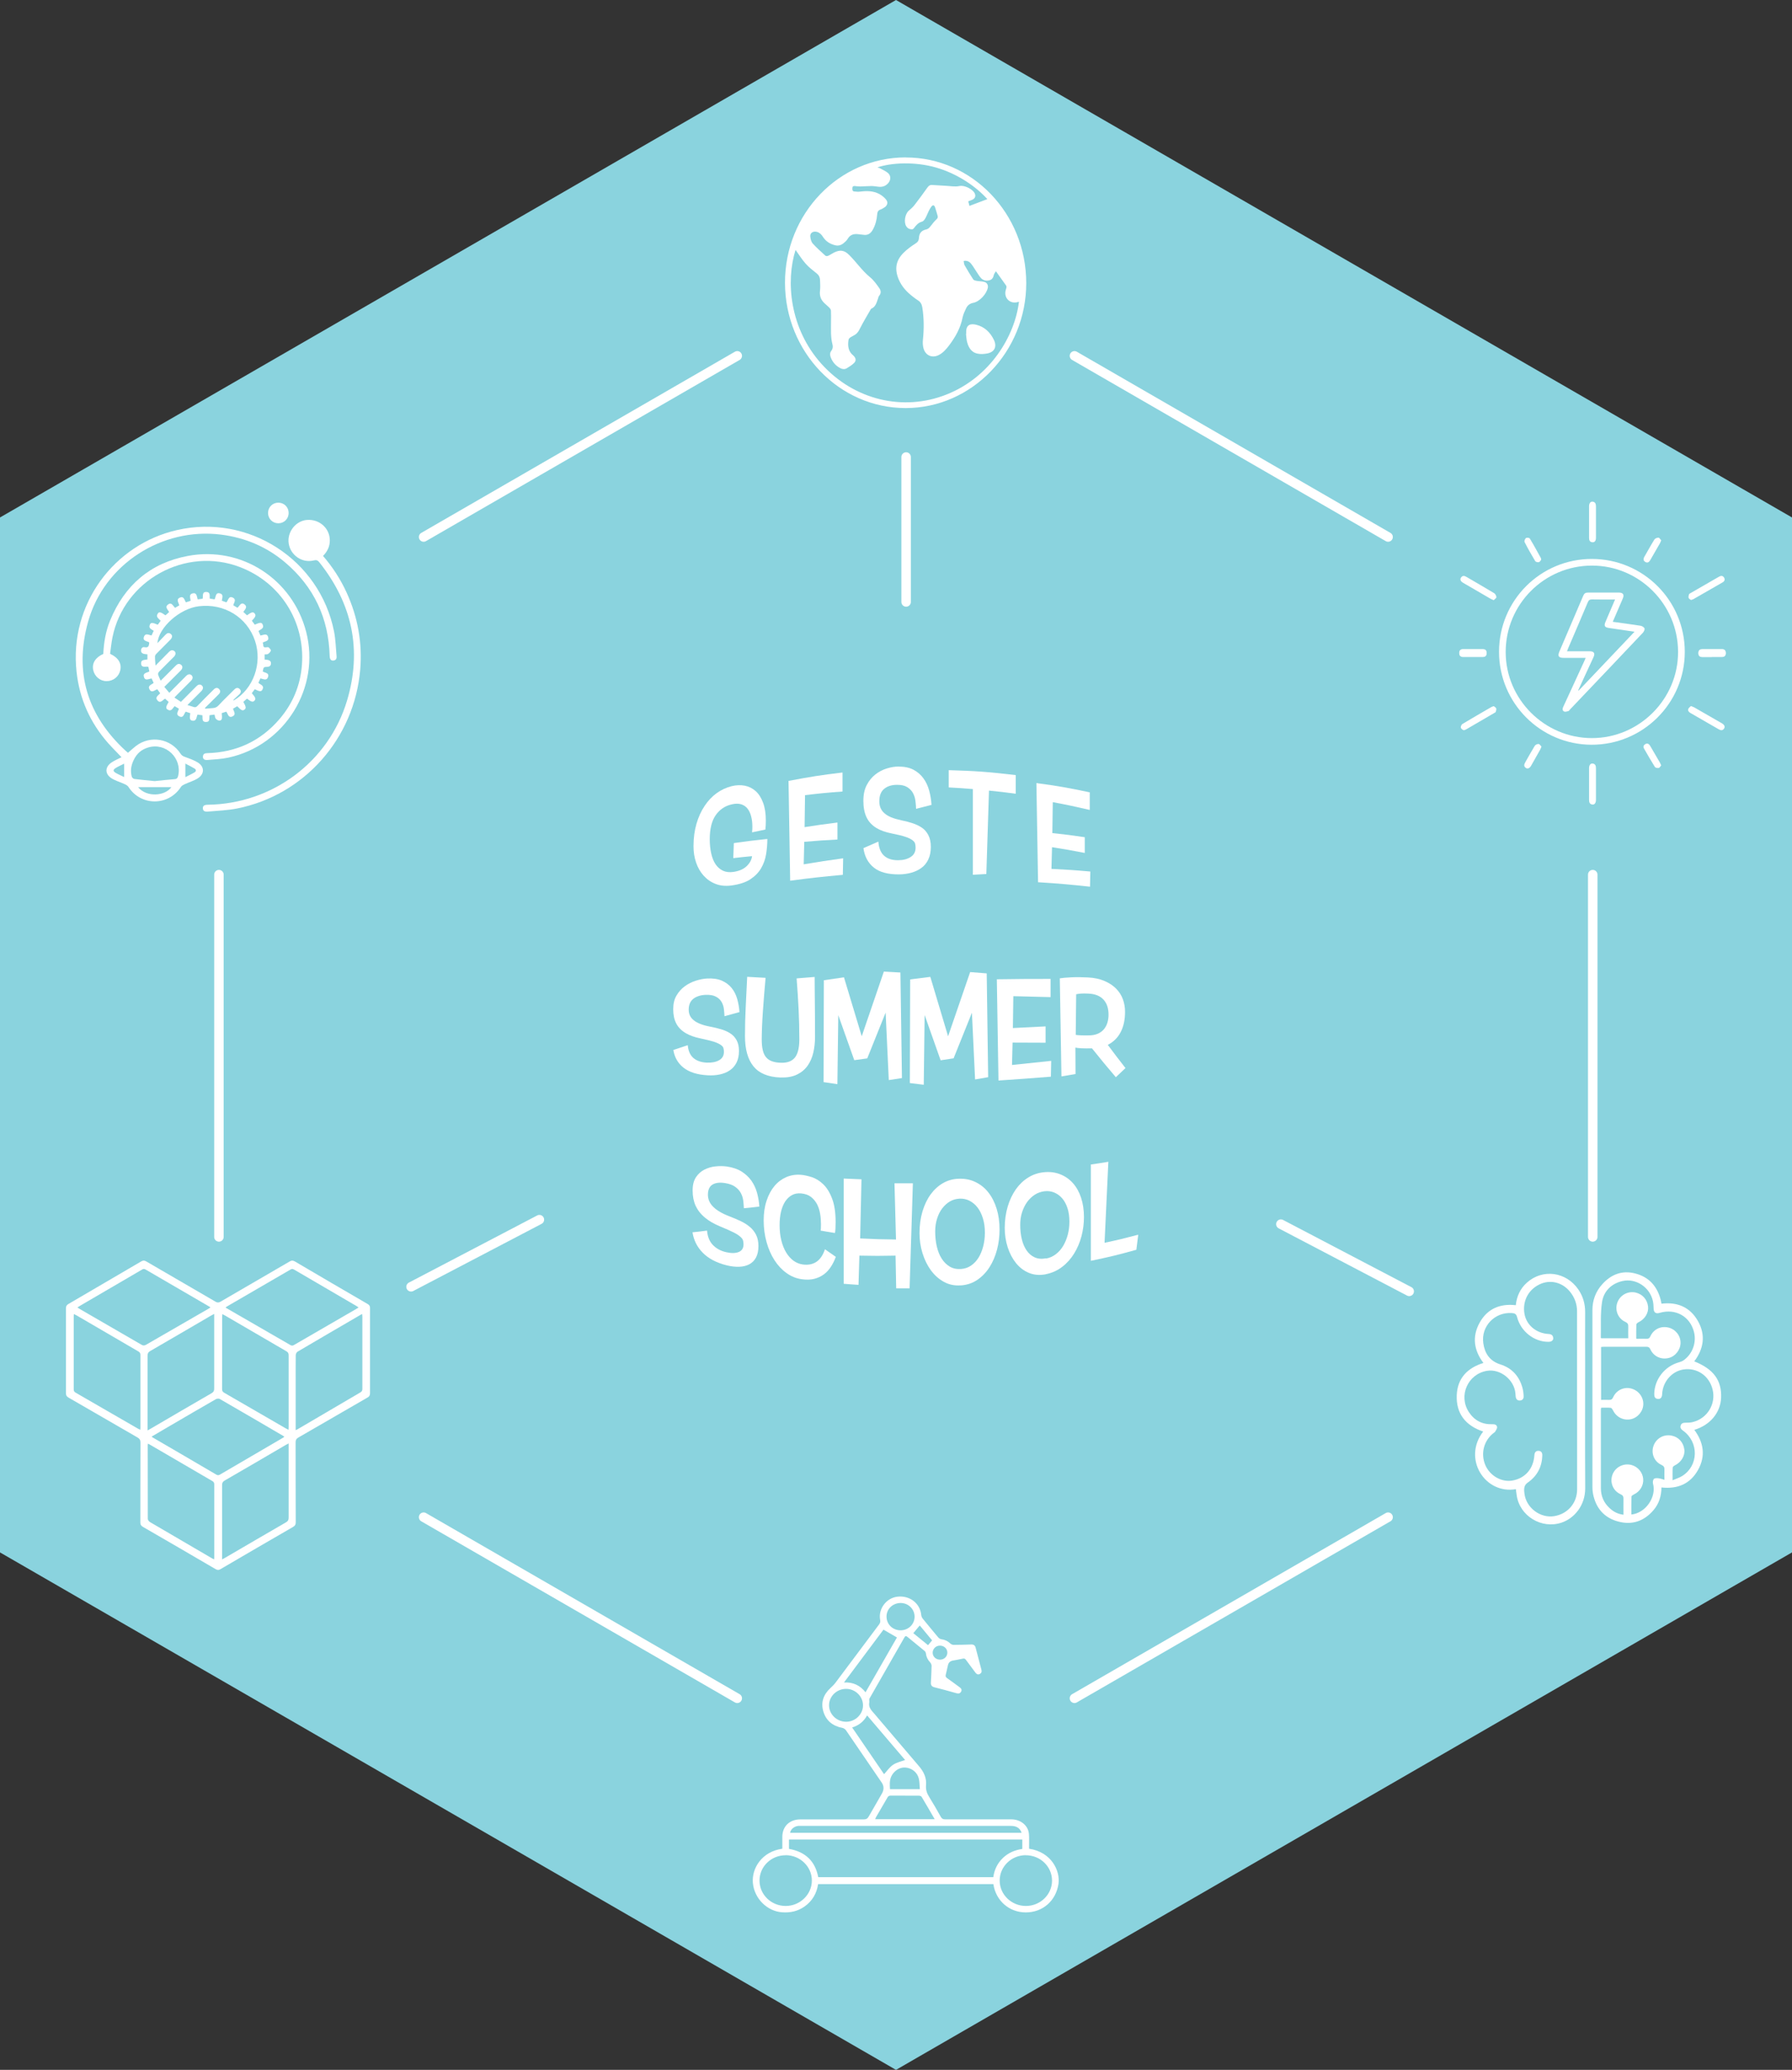 <?xml version="1.0" encoding="UTF-8"?><svg xmlns="http://www.w3.org/2000/svg" viewBox="0 0 283.46 327.32"><rect x="0" y="0" width="283.46" height="327.32" fill="#333333" stroke="none"/><defs><style>.c{stroke-miterlimit:10;}.c,.d{fill:none;stroke:#fff;stroke-width:1.5px;}.e{fill:#fff;}.f{fill:#8ad3de;}.d{stroke-linecap:round;stroke-linejoin:round;}</style></defs><g id="a"><polygon class="f" points="283.46 245.49 283.46 81.83 141.73 0 0 81.83 0 245.49 141.73 327.32 283.46 245.49"/></g><g id="b"><g><path class="e" d="M118.96,131.65c.02-.16,.03-.31,.04-.47,0-.15,.01-.3,.01-.44,0-.6-.06-1.14-.19-1.63-.12-.49-.31-.9-.57-1.23-.26-.33-.59-.56-1-.69-.41-.13-.9-.13-1.47,0-1.1,.24-1.95,.83-2.58,1.73-.62,.9-.93,2.16-.93,3.8,0,.82,.08,1.56,.23,2.24,.15,.68,.38,1.25,.69,1.71s.7,.8,1.17,1.02,1.02,.28,1.65,.19c.93-.14,1.63-.45,2.12-.93,.49-.48,.76-1,.83-1.56-1.19,.11-1.79,.17-2.97,.31,.04-.95,.06-1.43,.09-2.38,2.11-.3,3.17-.43,5.3-.65,0,.81-.07,1.62-.2,2.42-.13,.8-.4,1.55-.8,2.23-.4,.68-.98,1.26-1.71,1.74-.74,.48-1.72,.79-2.94,.96-.94,.13-1.79,.05-2.53-.24-.75-.29-1.38-.73-1.9-1.31-.52-.58-.92-1.27-1.19-2.07-.28-.8-.41-1.66-.41-2.59,0-1.3,.16-2.47,.47-3.54,.31-1.07,.74-2.01,1.29-2.83,.54-.82,1.18-1.49,1.91-2.02,.73-.52,1.52-.89,2.37-1.1,.74-.18,1.44-.2,2.09-.07,.65,.13,1.22,.42,1.71,.86,.49,.44,.88,1.06,1.17,1.84,.29,.78,.43,1.73,.43,2.83,0,.45-.02,.92-.07,1.4-.84,.17-1.26,.26-2.1,.44Z"/><path class="e" d="M124.99,139.26c-.1-6.31-.15-9.47-.26-15.77,3.4-.65,5.11-.92,8.54-1.33v3.01c-2.38,.17-3.56,.29-5.93,.57-.03,2.03-.04,3.04-.07,5.06,2.08-.33,3.12-.47,5.2-.73,0,1.07,0,1.61,0,2.69-2.1,.11-3.15,.18-5.25,.36-.04,1.42-.06,2.13-.09,3.56,2.49-.42,3.74-.61,6.24-.95-.02,1.05-.03,1.57-.05,2.61-3.34,.31-5.01,.49-8.33,.93Z"/><path class="e" d="M144.91,127.92c-.02-.42-.05-.85-.11-1.29-.05-.44-.19-.85-.39-1.23-.2-.37-.51-.68-.91-.93-.4-.25-.94-.37-1.62-.36-.87,0-1.55,.23-2.05,.66s-.74,1.08-.74,1.95c0,.81,.29,1.46,.87,1.93,.27,.23,.61,.43,1.04,.61,.42,.17,.94,.32,1.54,.45,.69,.14,1.31,.3,1.84,.48s1.01,.4,1.42,.68c.46,.31,.81,.72,1.06,1.22,.25,.49,.38,1.1,.38,1.83,0,.76-.13,1.42-.39,1.97-.26,.56-.62,1.01-1.09,1.35-.47,.35-1.01,.6-1.62,.77-.62,.17-1.28,.26-1.99,.26-1.7,0-3.01-.34-3.92-1.07-.91-.73-1.47-1.75-1.65-3.08,.94-.42,1.42-.62,2.36-1.03,.08,1.03,.39,1.78,.93,2.25,.54,.47,1.27,.7,2.19,.69,.8,0,1.47-.17,1.99-.51,.52-.33,.78-.82,.78-1.48,0-.25-.03-.47-.08-.65-.05-.18-.19-.34-.37-.49-.24-.19-.61-.39-1.12-.56-.51-.17-1.24-.35-2.19-.54-1.01-.2-1.82-.49-2.44-.87-.7-.43-1.23-.99-1.56-1.69-.33-.7-.5-1.56-.5-2.59s.18-1.83,.54-2.52c.36-.69,.82-1.24,1.37-1.67,.55-.43,1.15-.74,1.8-.94,.65-.2,1.25-.3,1.8-.3,.96,0,1.77,.16,2.41,.5,.65,.34,1.17,.8,1.58,1.36,.41,.56,.71,1.21,.91,1.94,.2,.73,.32,1.48,.37,2.26-.98,.24-1.48,.37-2.46,.63Z"/><path class="e" d="M153.89,138.33v-13.55c-1.53-.13-2.29-.18-3.82-.26v-2.73c4.25,.12,6.38,.28,10.6,.78v2.95c-1.69-.23-2.54-.33-4.23-.5-.17,5.27-.25,7.91-.42,13.19-.85,.04-1.27,.07-2.12,.12Z"/><path class="e" d="M164.2,139.51c-.1-6.26-.15-9.4-.26-15.68,3.39,.46,5.08,.75,8.44,1.47v2.78c-2.33-.54-3.5-.79-5.85-1.23-.03,1.96-.04,2.94-.07,4.89,2.06,.22,3.09,.35,5.13,.65v2.49c-2.06-.4-3.1-.58-5.18-.91-.04,1.37-.06,2.06-.09,3.43,2.47,.12,3.7,.2,6.15,.42-.02,.96-.03,1.44-.05,2.4-3.27-.36-4.92-.5-8.23-.71Z"/><path class="e" d="M114.6,160.7c-.02-.38-.05-.77-.1-1.18-.05-.4-.18-.77-.38-1.11s-.5-.61-.89-.81c-.39-.21-.92-.3-1.58-.28-.84,.03-1.5,.25-1.99,.63-.48,.39-.72,.96-.72,1.72,0,.72,.28,1.28,.85,1.71,.26,.21,.6,.39,1.01,.55,.41,.16,.91,.3,1.49,.41,.67,.13,1.28,.27,1.8,.43,.52,.16,.99,.36,1.39,.62,.45,.28,.8,.66,1.04,1.11,.25,.46,.37,1.02,.37,1.7,0,.71-.13,1.32-.38,1.83-.26,.51-.61,.92-1.07,1.23-.46,.31-.98,.52-1.58,.65-.6,.13-1.25,.17-1.94,.13-1.66-.09-2.92-.51-3.81-1.21-.88-.7-1.41-1.63-1.6-2.79,.91-.3,1.37-.45,2.28-.76,.08,.91,.38,1.58,.9,2.03,.53,.45,1.23,.69,2.12,.73,.78,.03,1.43-.09,1.94-.38,.51-.29,.76-.73,.76-1.33,0-.23-.03-.43-.08-.6-.05-.17-.18-.32-.36-.45-.23-.18-.6-.36-1.1-.53-.5-.16-1.21-.34-2.13-.53-.98-.2-1.77-.49-2.36-.84-.68-.4-1.19-.91-1.51-1.53-.32-.62-.48-1.36-.48-2.25s.17-1.58,.52-2.17c.35-.6,.79-1.09,1.32-1.47,.53-.39,1.11-.68,1.74-.88,.63-.2,1.21-.31,1.75-.34,.94-.05,1.72,.06,2.35,.33,.63,.28,1.15,.66,1.55,1.15,.4,.49,.7,1.08,.89,1.74,.19,.67,.31,1.36,.36,2.09-.97,.27-1.45,.4-2.41,.66Z"/><path class="e" d="M128.86,154.51c0,.59,0,1.18,.01,1.78,0,.6,.01,1.28,.02,2.02,0,.75,.02,1.58,.02,2.5s.01,1.99,.01,3.19c0,.85-.09,1.67-.27,2.45-.18,.78-.48,1.47-.9,2.07-.42,.6-.99,1.07-1.69,1.41-.7,.34-1.58,.49-2.62,.46-1.95-.07-3.37-.67-4.26-1.77-.89-1.1-1.34-2.69-1.34-4.79,0-1.54,.04-3.09,.12-4.65,.08-1.56,.15-3.13,.23-4.71,1.16,.06,1.74,.09,2.91,.16-.08,.81-.15,1.67-.22,2.57-.07,.9-.14,1.79-.2,2.65-.06,.86-.11,1.68-.14,2.46-.03,.78-.05,1.45-.05,2.02,0,.67,.05,1.24,.16,1.71,.11,.47,.28,.86,.53,1.15,.24,.29,.56,.5,.95,.64,.39,.14,.87,.22,1.45,.23,1,.02,1.72-.26,2.18-.85,.45-.59,.68-1.54,.68-2.84,0-1.64-.04-3.25-.12-4.84-.08-1.59-.18-3.19-.31-4.81,1.14-.1,1.7-.14,2.84-.23Z"/><path class="e" d="M140.59,170.81c-.2-4.27-.3-6.41-.5-10.68-1.16,2.9-1.74,4.35-2.91,7.24-.82,.11-1.23,.17-2.05,.28-1.01-2.86-1.52-4.29-2.53-7.12-.06,4.36-.08,6.55-.14,10.91-.88-.13-1.31-.19-2.19-.32,.02-6.44,.03-9.67,.05-16.11,1.27-.19,1.91-.28,3.18-.46,1.12,3.71,1.68,5.58,2.81,9.32,1.4-4.08,2.1-6.13,3.5-10.23,1.05,.06,1.57,.09,2.62,.15,.09,6.68,.14,10.02,.24,16.69-.83,.13-1.25,.19-2.08,.32Z"/><path class="e" d="M154.24,170.71c-.2-4.22-.3-6.33-.5-10.56-1.16,2.87-1.74,4.31-2.9,7.21-.82,.12-1.23,.19-2.05,.31-1.01-2.86-1.52-4.29-2.53-7.16-.06,4.41-.09,6.62-.14,11.03-.88-.1-1.32-.16-2.2-.27,.02-6.56,.03-9.84,.05-16.39,1.28-.16,1.92-.24,3.19-.4,1.13,3.76,1.69,5.65,2.81,9.39,1.4-4.08,2.1-6.12,3.49-10.15,1.05,.08,1.57,.13,2.62,.21,.09,6.57,.14,9.85,.23,16.41-.83,.15-1.24,.22-2.07,.36Z"/><path class="e" d="M157.94,170.87c-.1-6.4-.15-9.6-.26-16.01,3.41-.05,5.12-.06,8.5-.06v2.88c-2.35-.07-3.53-.1-5.89-.15-.03,2.02-.04,3.02-.07,5.04,2.07-.11,3.11-.16,5.17-.26v2.58c-2.08,0-3.13-.01-5.22-.02-.04,1.42-.06,2.12-.09,3.54,2.49-.25,3.73-.38,6.2-.65-.02,1-.03,1.5-.05,2.5-3.3,.26-4.96,.39-8.29,.61Z"/><path class="e" d="M176.5,170.34c-1.5-1.76-2.26-2.68-3.77-4.56-.69,.02-1.25,.01-1.68-.01-.42-.02-.74-.06-.94-.11,0,1.67,.01,2.51,.02,4.18-.89,.15-1.34,.23-2.23,.38-.1-6.2-.15-9.3-.26-15.51,.42-.07,1.03-.12,1.82-.16,.8-.04,1.67-.03,2.63,.02,1.02,.05,1.89,.24,2.63,.56,.74,.32,1.34,.72,1.83,1.21,.48,.49,.84,1.05,1.07,1.68,.23,.63,.34,1.29,.34,1.99,0,1.25-.23,2.32-.69,3.2-.46,.89-1.14,1.56-2.04,2.02,1.12,1.5,1.68,2.24,2.8,3.67-.61,.58-.92,.87-1.53,1.45Zm-6.34-6.69c.2,.03,.45,.06,.74,.07,.29,.01,.74,.02,1.34,.01,.57,0,1.06-.1,1.45-.28,.4-.18,.72-.43,.97-.74,.24-.31,.42-.66,.53-1.05,.11-.39,.16-.79,.16-1.21,0-1.02-.27-1.82-.82-2.4-.54-.58-1.35-.89-2.41-.93-.49-.02-.87-.02-1.13,0-.26,.02-.52,.05-.76,.11-.03,2.56-.04,3.85-.07,6.41Z"/><path class="e" d="M117.67,191.09c-.02-.39-.05-.8-.1-1.22-.05-.42-.18-.82-.38-1.2s-.5-.71-.89-.99c-.39-.29-.92-.48-1.59-.59-.85-.14-1.51-.06-2,.23-.48,.29-.73,.82-.73,1.6,0,.73,.28,1.38,.85,1.93,.26,.27,.6,.52,1.02,.77,.42,.25,.92,.49,1.5,.71,.68,.26,1.28,.52,1.81,.77,.53,.25,.99,.54,1.39,.87,.45,.36,.8,.8,1.05,1.3,.25,.5,.37,1.1,.37,1.78,0,.72-.13,1.32-.38,1.8-.26,.48-.61,.84-1.07,1.08-.46,.24-.99,.37-1.59,.39-.6,.02-1.25-.05-1.95-.22-1.67-.41-2.94-1.1-3.83-2.01-.89-.91-1.42-1.99-1.61-3.22,.92-.09,1.38-.15,2.3-.27,.08,.94,.38,1.7,.91,2.26,.53,.56,1.24,.96,2.14,1.16,.79,.18,1.44,.17,1.95-.03,.51-.2,.77-.61,.77-1.22,0-.24-.03-.45-.08-.62-.05-.18-.18-.35-.36-.52-.23-.22-.6-.48-1.1-.73-.5-.26-1.22-.57-2.14-.95-.98-.41-1.78-.87-2.37-1.36-.69-.56-1.19-1.2-1.52-1.9-.32-.71-.48-1.51-.48-2.42s.18-1.58,.53-2.11c.35-.53,.8-.93,1.33-1.2,.54-.27,1.12-.45,1.75-.51,.63-.07,1.22-.06,1.76,.01,.94,.13,1.73,.4,2.36,.79,.63,.4,1.15,.88,1.56,1.45,.4,.57,.7,1.21,.9,1.92,.19,.71,.32,1.44,.36,2.18-.97,.12-1.45,.17-2.42,.26Z"/><path class="e" d="M129.81,194.62c.02-.12,.03-.26,.04-.4,0-.14,.01-.36,.01-.67,0-.52-.04-1.05-.13-1.6-.09-.55-.25-1.05-.48-1.51-.24-.45-.56-.84-.96-1.16-.41-.32-.93-.5-1.57-.56-.55-.05-1.03,.04-1.45,.27-.42,.23-.78,.57-1.07,1.01-.29,.45-.51,.99-.66,1.62-.15,.63-.22,1.34-.22,2.12,0,.87,.09,1.67,.27,2.4,.18,.73,.43,1.37,.76,1.91,.33,.55,.72,.98,1.16,1.31,.45,.32,.95,.53,1.49,.6,1.73,.22,2.89-.59,3.49-2.41,.69,.48,1.03,.72,1.72,1.2-.2,.56-.46,1.08-.77,1.56-.31,.48-.68,.89-1.12,1.21-.44,.33-.95,.56-1.52,.71-.57,.14-1.23,.17-1.97,.06-.88-.12-1.69-.45-2.42-.98-.74-.53-1.37-1.2-1.9-2.03-.53-.82-.95-1.77-1.25-2.85-.3-1.07-.46-2.22-.46-3.44,0-1.15,.15-2.19,.46-3.11,.3-.92,.72-1.7,1.24-2.32,.52-.63,1.14-1.09,1.86-1.41,.72-.31,1.5-.44,2.35-.37,.5,.04,1.07,.17,1.71,.37,.64,.21,1.23,.58,1.79,1.11,.56,.54,1.03,1.28,1.4,2.25,.38,.96,.57,2.22,.57,3.78,0,.36-.01,.71-.03,1.05-.02,.34-.05,.55-.08,.64-.91-.14-1.36-.22-2.26-.38Z"/><path class="e" d="M141.76,203.73c-.04-2.07-.06-3.1-.1-5.17-2.29,.05-3.43,.05-5.72,0-.06,1.85-.09,2.77-.14,4.62-.93-.06-1.4-.09-2.34-.17,0-6.65,0-9.98,0-16.64,1.12,.05,1.68,.08,2.81,.12-.08,3.74-.13,5.61-.21,9.35,2.27,.11,3.4,.15,5.67,.17-.09-3.56-.14-5.33-.24-8.89,1.16,.01,1.75,.01,2.91,0-.21,6.64-.31,9.97-.52,16.61-.85,0-1.28,0-2.13,0Z"/><path class="e" d="M151.98,203.26c-.98,.07-1.87-.11-2.67-.55-.8-.44-1.49-1.05-2.06-1.83-.57-.78-1.01-1.68-1.33-2.71-.32-1.03-.47-2.08-.47-3.17,0-1.25,.16-2.4,.47-3.44,.32-1.05,.75-1.95,1.3-2.7,.55-.75,1.2-1.34,1.95-1.77,.75-.43,1.57-.66,2.45-.69,.98-.04,1.87,.13,2.67,.52,.8,.38,1.49,.93,2.05,1.65,.57,.72,1,1.58,1.31,2.58,.31,1,.46,2.1,.46,3.28,0,1.1-.13,2.16-.4,3.18-.27,1.02-.66,1.94-1.18,2.76s-1.16,1.49-1.92,2.01c-.76,.52-1.64,.82-2.63,.89Zm.06-2.59c.58-.04,1.11-.22,1.58-.55,.47-.32,.86-.75,1.18-1.26,.31-.52,.56-1.12,.73-1.79,.17-.67,.26-1.38,.26-2.13,0-.84-.1-1.59-.31-2.27-.21-.68-.49-1.25-.85-1.72-.36-.47-.79-.82-1.27-1.07-.49-.25-1.02-.36-1.58-.33-.55,.03-1.06,.17-1.52,.44-.46,.27-.87,.64-1.22,1.1-.35,.46-.62,1-.81,1.62-.2,.62-.3,1.29-.3,2.01,0,.85,.08,1.64,.25,2.37,.17,.73,.42,1.38,.77,1.93s.78,.98,1.29,1.28,1.11,.42,1.81,.37Z"/><path class="e" d="M165.41,201.51c-.97,.18-1.85,.11-2.65-.22-.8-.33-1.48-.85-2.04-1.54-.56-.69-1-1.53-1.32-2.5-.31-.97-.47-1.99-.47-3.05,0-1.22,.16-2.35,.47-3.4,.31-1.05,.75-1.95,1.29-2.73,.55-.77,1.19-1.39,1.94-1.85,.74-.47,1.55-.74,2.42-.84,.97-.11,1.85,0,2.64,.31,.79,.31,1.47,.78,2.03,1.41,.56,.63,.99,1.41,1.29,2.32,.3,.92,.45,1.93,.45,3.04,0,1.03-.13,2.04-.39,3.03-.26,.99-.65,1.9-1.16,2.73-.51,.83-1.14,1.54-1.9,2.12-.75,.58-1.62,.97-2.6,1.16Zm.06-2.49c.57-.1,1.1-.34,1.56-.7,.47-.36,.85-.8,1.16-1.33,.31-.53,.55-1.12,.72-1.77,.17-.66,.25-1.34,.25-2.04,0-.79-.1-1.5-.3-2.12-.2-.62-.48-1.14-.84-1.56-.36-.41-.78-.72-1.26-.92-.48-.2-1-.27-1.56-.2-.55,.07-1.05,.25-1.51,.54-.46,.3-.86,.68-1.21,1.15-.34,.47-.61,1.02-.81,1.64-.2,.62-.29,1.27-.29,1.97,0,.82,.08,1.58,.25,2.27,.16,.69,.42,1.29,.76,1.79,.34,.5,.77,.86,1.27,1.09,.51,.23,1.1,.29,1.79,.16Z"/><path class="e" d="M172.55,199.39c0-6.1,0-9.14,0-15.24,1.11-.16,1.66-.25,2.77-.43-.24,5.1-.36,7.66-.6,12.81,2.14-.46,3.21-.72,5.33-1.28-.12,.95-.18,1.43-.3,2.38-2.86,.8-4.3,1.15-7.21,1.75Z"/></g><path class="e" d="M125.85,39.49c-1.59,5.02-.93,12.45,4.07,18.03,5.13,5.72,12.92,7.61,19.82,4.86,6.95-2.76,10.79-9.28,11.44-14.66-.17,.04-.34,.09-.51,.11-1.12,.11-1.91-.88-1.57-2,.07-.25,.2-.48,.01-.73-.51-.7-1.01-1.41-1.58-2.21-.14,.25-.29,.41-.33,.6-.09,.46-.31,.75-.75,.85-.49,.11-.94,0-1.28-.37-.27-.29-.47-.66-.7-.99-.3-.44-.56-.92-.9-1.32-.26-.31-.63-.49-1.14-.39,.05,.24,.05,.49,.15,.67,.44,.77,.89,1.52,1.37,2.25,.09,.14,.36,.19,.55,.23,.41,.07,.85,.05,1.24,.17,.4,.12,.58,.51,.52,.88-.19,1.02-1.31,2.23-2.31,2.42-.51,.1-.89,.37-1.11,.82-.23,.48-.47,.98-.58,1.5-.33,1.69-1.14,3.1-2.14,4.42-.47,.62-.98,1.21-1.7,1.55-1,.47-2.01,.03-2.33-1.06-.13-.44-.15-.95-.1-1.41,.18-1.71,.17-3.41-.1-5.11-.08-.47-.27-.85-.68-1.1-.29-.18-.56-.39-.83-.6-.93-.72-1.73-1.56-2.21-2.69-.69-1.63-.49-2.98,.74-4.22,.56-.56,1.21-1.04,1.87-1.46,.37-.23,.55-.45,.58-.91,.04-.76,.42-1.18,1.13-1.33,.34-.07,.53-.29,.73-.55,.28-.36,.56-.73,.89-1.03,.19-.17,.27-.33,.21-.56-.13-.46-.26-.92-.41-1.36-.13-.38-.35-.42-.59-.11-.16,.21-.29,.45-.41,.69-.19,.38-.33,.78-.54,1.15-.12,.21-.31,.47-.52,.53-.6,.15-.95,.58-1.3,1.05-.06,.08-.17,.16-.26,.16-.4,.02-.73-.14-.95-.5-.4-.65-.17-1.94,.4-2.43,.34-.29,.69-.6,.96-.96,.7-.9,1.36-1.82,2.02-2.74,.18-.25,.38-.4,.69-.38,.72,.04,1.44,.09,2.16,.13,.73,.03,1.49,.19,2.19,.04,.84-.18,2.09,.52,2.4,1.11,.23,.44,.1,.85-.35,1.05-.21,.1-.44,.17-.65,.26,.06,.22,.11,.41,.19,.72,.95-.36,1.87-.71,2.83-1.07-1.77-1.97-4.68-4-8.09-4.99-3.35-.97-7.09-.78-9.3-.03,.17,.06,.32,.09,.44,.16,.41,.23,.86,.42,1.22,.72,.48,.41,.49,1.06,.09,1.56-.39,.48-.89,.68-1.5,.63-.4-.04-.79-.12-1.19-.12-.59,0-1.18,.06-1.76,.07-.3,0-.6-.04-.89-.07-.21-.01-.36,.04-.37,.31,0,.26-.03,.52,.31,.55,.31,.03,.62,.06,.93,.02,1.03-.13,2.05-.13,3,.37,.41,.22,.8,.53,1.09,.89,.36,.44,.21,.95-.27,1.25-.19,.12-.39,.25-.6,.32-.4,.13-.51,.4-.54,.8-.06,.84-.28,1.65-.69,2.4-.33,.59-.79,.91-1.48,.8-.26-.04-.52-.05-.78-.09-.7-.09-1.3,.03-1.71,.73-.15,.26-.39,.47-.62,.66-.37,.32-.82,.47-1.29,.37-.83-.18-1.53-.6-2.01-1.35-.23-.37-.52-.66-.94-.78-.61-.17-1.12,.17-1.06,.74,.04,.38,.15,.83,.39,1.1,.62,.69,1.32,1.3,2,1.92,.09,.08,.3,.08,.42,.03,.32-.14,.61-.35,.92-.51,.98-.49,1.65-.4,2.42,.37,.53,.53,1.02,1.1,1.5,1.67,.57,.67,1.15,1.31,1.83,1.87,.56,.46,1.01,1.1,1.44,1.71,.26,.37,.32,.81-.03,1.21-.09,.1-.12,.25-.16,.39-.23,.63-.36,1.34-1.07,1.64-.04,.02-.08,.07-.1,.11-.57,1-1.17,1.98-1.69,3.01-.2,.41-.41,.76-.78,1-.25,.16-.54,.28-.78,.45-.12,.08-.24,.23-.26,.36-.15,.95-.05,1.84,.76,2.48,.03,.02,.05,.05,.08,.08,.35,.38,.39,.76,.02,1.12-.34,.33-.75,.58-1.15,.82-.32,.19-.68,.15-1.01-.02-.71-.37-1.22-.94-1.51-1.7-.14-.35-.16-.73,.08-1.03,.23-.31,.29-.64,.2-.98-.33-1.22-.23-2.46-.24-3.7,0-.56,.02-1.11-.01-1.67,0-.16-.12-.34-.23-.46-.31-.32-.67-.58-.97-.91-.42-.47-.61-1.03-.54-1.71,.07-.6,.04-1.21,.01-1.82-.02-.39-.18-.73-.51-.99-.61-.49-1.24-.96-1.76-1.55-.6-.68-1.09-1.47-1.63-2.22m17.43-14.58c10.54-.02,19.08,8.87,19.09,19.86,.01,10.85-8.59,19.77-19.07,19.77-10.52,0-19.07-8.87-19.09-19.8-.02-10.94,8.52-19.82,19.07-19.84m9.59,27.9c0-.05,0-.1,0-.16-.06-1.38,.78-1.48,1.61-1.27,1.28,.32,2.18,1.17,2.76,2.36,.53,1.07,.14,1.94-1.01,2.17-.51,.1-1.08,.14-1.58,.03-1.06-.23-1.5-1.11-1.7-2.13-.06-.33-.07-.67-.11-1h.02"/><path class="e" d="M45.67,228.25c-.2,.11-.32,.17-.44,.23-3.23,1.89-6.46,3.78-9.7,5.65-.3,.18-.4,.36-.4,.71,.01,3.75,0,7.5,0,11.25v.51c.2-.11,.35-.18,.48-.26,3.21-1.87,6.41-3.75,9.62-5.6,.31-.18,.43-.37,.43-.74-.01-3.73,0-7.47,0-11.21v-.54Zm-10.5-20.46c-.01,.18-.03,.31-.03,.44,0,3.81,0,7.62-.01,11.44,0,.31,.12,.45,.36,.59,3.24,1.87,6.48,3.74,9.72,5.62,.12,.07,.26,.13,.43,.22,0-.19,.02-.32,.02-.45,0-3.78,0-7.56,0-11.35,0-.32-.12-.48-.38-.63-3.24-1.88-6.47-3.77-9.7-5.65-.12-.07-.26-.13-.43-.22m-11.74,20.48c-.02,.11-.04,.15-.04,.2,0,3.9,0,7.81,.01,11.71,0,.17,.18,.4,.34,.5,3.25,1.91,6.51,3.81,9.77,5.71,.11,.07,.23,.12,.38,.19,.01-.13,.02-.22,.02-.31,0-3.86,0-7.72,0-11.57,0-.28-.12-.4-.33-.52-3.26-1.9-6.52-3.8-9.78-5.7-.11-.07-.23-.12-.39-.21m12.29-21.52c.08,.06,.1,.08,.12,.09,3.39,1.95,6.77,3.9,10.15,5.86,.25,.14,.41,.07,.61-.05,3.25-1.88,6.51-3.76,9.76-5.65,.13-.07,.25-.15,.4-.25-.12-.08-.19-.15-.28-.2-3.31-1.93-6.62-3.86-9.93-5.8-.24-.14-.4-.1-.61,.03-3.3,1.92-6.6,3.84-9.9,5.75-.1,.06-.19,.13-.32,.21m-23.45,0c.17,.1,.28,.18,.39,.25,3.25,1.88,6.51,3.76,9.76,5.65,.27,.16,.46,.15,.73,0,3.29-1.91,6.59-3.8,9.88-5.7,.1-.05,.18-.12,.3-.2-.09-.06-.14-.1-.18-.13-3.37-1.96-6.73-3.91-10.09-5.87-.24-.14-.41-.08-.61,.05-3.28,1.92-6.57,3.83-9.85,5.75-.09,.05-.17,.11-.32,.21m-.55,1.03c-.01,.15-.03,.25-.03,.35,0,3.86,0,7.72,0,11.58,0,.27,.11,.4,.32,.52,3.28,1.89,6.56,3.79,9.84,5.68,.11,.06,.23,.11,.37,.18,.01-.13,.02-.21,.02-.28,0-3.86,0-7.72,0-11.58,0-.3-.14-.42-.36-.55-3.25-1.89-6.5-3.79-9.74-5.68-.12-.07-.26-.13-.43-.22m35.08,18.38c.16-.08,.25-.12,.34-.17,3.31-1.94,6.61-3.89,9.92-5.82,.25-.15,.3-.32,.3-.58,0-3.8,0-7.59,0-11.39,0-.13-.02-.25-.03-.41-.1,.04-.15,.06-.2,.09-3.35,1.95-6.7,3.9-10.04,5.87-.15,.09-.26,.36-.27,.54-.02,1.73-.01,3.45-.01,5.18v6.7m-22.8,1c.11,.08,.15,.12,.21,.15,3.35,1.95,6.7,3.9,10.05,5.87,.25,.15,.41,.07,.61-.04,3.27-1.91,6.54-3.82,9.81-5.73,.11-.06,.21-.14,.34-.23-.1-.07-.16-.12-.22-.15-3.34-1.95-6.67-3.9-10.02-5.83-.15-.08-.44-.05-.6,.04-2.42,1.39-4.84,2.8-7.25,4.21-.96,.56-1.92,1.12-2.93,1.72m-.62-.99c.2-.11,.32-.17,.43-.24,3.23-1.89,6.46-3.78,9.7-5.65,.3-.18,.4-.36,.4-.71-.01-3.75,0-7.51,0-11.26v-.56c-.21,.11-.36,.18-.49,.26-3.21,1.87-6.41,3.75-9.63,5.61-.32,.18-.42,.39-.42,.75,.01,3.75,0,7.51,0,11.26v.54Zm35.18-12.57c0,2.22,0,4.45,0,6.67,0,.35-.1,.54-.41,.71-3.65,2.1-7.29,4.22-10.93,6.32-.31,.18-.43,.37-.43,.74,.01,4.22,0,8.44,.02,12.67,0,.34-.1,.53-.4,.71-3.84,2.22-7.68,4.45-11.5,6.69-.28,.17-.49,.16-.77,0-3.83-2.24-7.66-4.47-11.51-6.69-.31-.18-.4-.37-.4-.71,.01-4.21,0-8.42,.02-12.62,0-.41-.14-.61-.48-.81-3.64-2.09-7.26-4.21-10.9-6.3-.3-.17-.41-.36-.41-.71,.01-4.46,.01-8.93,0-13.39,0-.35,.11-.54,.41-.71,3.83-2.23,7.66-4.47,11.49-6.72,.3-.18,.51-.18,.81,0,3.65,2.13,7.31,4.24,10.96,6.37,.28,.16,.49,.16,.77,0,3.65-2.13,7.31-4.24,10.96-6.37,.3-.18,.51-.17,.81,0,3.84,2.26,7.68,4.51,11.53,6.74,.27,.16,.37,.33,.36,.65-.01,2.25,0,4.51,0,6.77"/><g><path class="e" d="M29.33,122.89c.5-.26,.99-.48,1.44-.75,.28-.17,.29-.44,0-.61-.46-.28-.94-.51-1.45-.78v2.14Zm-9.69-.01v-2.12c-.48,.25-.95,.44-1.37,.71-.41,.26-.4,.49,.02,.74,.42,.25,.88,.44,1.35,.67m2.2,1.59c1.36,1.68,4.29,1.41,5.27,0h-5.27Zm2.65-.95c1.05-.11,2.1-.23,3.14-.31,.37-.03,.48-.22,.55-.52,.66-2.79-1.95-5.3-4.7-4.5-1.06,.31-1.82,.92-2.33,1.99-.43,.9-.55,1.72-.31,2.63,.04,.15,.25,.35,.4,.37,1.07,.14,2.15,.23,3.23,.34m-5.25-3.78c-.68-.72-1.42-1.45-2.11-2.22-2.85-3.24-4.54-7.01-5-11.29-1.17-10.74,5.96-20.13,15.86-22.4,11.33-2.61,22.61,4.65,24.87,16.03,.25,1.28,.28,2.6,.4,3.9,.04,.38-.09,.66-.52,.7-.36,.03-.55-.21-.57-.69-.16-6-2.49-10.98-7.07-14.85-2.92-2.47-6.32-3.9-10.13-4.38-9.34-1.16-18.45,4.67-21,13.73-2.25,7.98-.18,14.85,5.95,20.48,.14,.13,.3,.25,.35,.29,.43-.37,.82-.74,1.25-1.07,2.28-1.75,5.52-1.19,7.07,1.23,.17,.26,.37,.38,.65,.48,.71,.27,1.46,.51,2.09,.91,1.05,.67,1.05,1.78,.01,2.47-.64,.42-1.42,.63-2.12,.96-.21,.1-.46,.23-.58,.42-1.96,3.05-6.34,3.06-8.3,0-.12-.19-.36-.33-.58-.43-.7-.33-1.48-.54-2.12-.95-1.05-.69-1.03-1.75,0-2.47,.51-.35,1.1-.59,1.59-.84"/><path class="e" d="M36.89,110.68s.06,.05,.09,.08c3.1-1.81,4.55-5.86,3.36-9.42-1.25-3.73-4.87-5.96-8.89-5.47-2.99,.36-6.34,3.3-6.55,5.84,.46-.48,.87-.9,1.27-1.33,.26-.28,.55-.38,.87-.11,.27,.23,.22,.57-.1,.9-.72,.73-1.45,1.45-2.17,2.18-.12,.12-.25,.29-.25,.44-.01,.44,.04,.88,.08,1.46,.78-.79,1.46-1.47,2.13-2.16,.21-.21,.43-.34,.72-.21,.39,.17,.42,.61,.07,.97-.77,.78-1.56,1.55-2.33,2.34-.11,.11-.22,.32-.19,.44,.09,.34,.26,.65,.41,1.01,.13-.13,.21-.2,.28-.27,.71-.71,1.43-1.43,2.14-2.14,.26-.26,.54-.34,.84-.08,.26,.22,.23,.56-.07,.87-.1,.11-.21,.21-.32,.32-.76,.75-1.51,1.51-2.29,2.28,.28,.33,.52,.62,.79,.94,.91-.92,1.78-1.8,2.66-2.67,.31-.31,.63-.33,.87-.1,.24,.24,.21,.56-.1,.87-.76,.77-1.53,1.54-2.3,2.31-.1,.1-.19,.21-.32,.34,.37,.25,.69,.46,1.03,.68,.84-.85,1.65-1.67,2.46-2.48,.31-.31,.63-.33,.87-.09,.24,.24,.2,.55-.1,.87-.42,.43-.85,.85-1.28,1.28-.29,.29-.58,.58-.92,.92,.37,.12,.66,.2,.95,.3,.27,.1,.44,.05,.65-.18,.84-.89,1.72-1.74,2.58-2.6,.26-.26,.56-.32,.83-.04,.25,.26,.2,.55-.04,.8-.18,.18-.36,.36-.54,.54-.55,.55-1.11,1.09-1.66,1.64,.02,.04,.04,.08,.06,.12,.38-.03,.76-.07,1.14-.09,.37-.02,.67-.13,.94-.42,.81-.87,1.67-1.69,2.52-2.54,.26-.26,.56-.33,.83-.06,.28,.27,.21,.58-.05,.83-.31,.3-.63,.59-.95,.89m-12.53-10.87c-.36-.3-.95-.41-.67-1.04,.16-.35,.4-.34,1.25,.02,.14-.2,.29-.4,.45-.62-.27-.34-.84-.59-.44-1.16,.21-.3,.48-.22,1.2,.29,.05-.05,.11-.09,.17-.14,.13-.12,.27-.24,.41-.37-.18-.39-.74-.78-.17-1.2,.57-.42,.78,.22,1.11,.53,.22-.13,.44-.26,.67-.39-.1-.44-.57-.95,.12-1.24,.63-.25,.68,.4,.93,.76,.25-.08,.49-.16,.74-.24-.02-.44-.34-1.03,.33-1.18,.68-.15,.64,.51,.79,.95,.27-.03,.52-.07,.78-.1,.11-.42-.15-1.11,.62-1.07,.65,.03,.46,.62,.51,1.05,.25,.04,.49,.08,.76,.12,.23-.39,.12-1.15,.87-.94,.61,.18,.32,.71,.28,1.16,.23,.08,.46,.16,.72,.25,.31-.31,.34-1.1,1.05-.73,.56,.3,.16,.76,.03,1.19,.21,.12,.42,.25,.67,.4,.34-.28,.56-1,1.15-.51,.49,.4,.03,.78-.22,1.17,.2,.18,.39,.36,.58,.53,.72-.52,.97-.58,1.21-.29,.24,.29,.15,.55-.44,1.15,.15,.21,.31,.42,.46,.62,.83-.37,1.09-.38,1.25-.02,.28,.63-.32,.73-.66,1.03,.1,.23,.2,.45,.3,.7,.45-.04,1.04-.44,1.23,.27,.17,.63-.48,.64-.86,.84,.03,.14,.08,.27,.08,.4,0,.33,.17,.41,.47,.36,.13-.02,.32-.05,.39,.02,.15,.13,.37,.36,.34,.5-.04,.2-.25,.4-.44,.53-.13,.09-.34,.05-.54,.07v.82c.19,.02,.38,.02,.56,.07,.3,.07,.47,.28,.44,.59-.03,.32-.23,.47-.55,.49-.62,.02-.62,.03-.75,.73,.34,.24,1.08,.19,.83,.9-.22,.63-.75,.27-1.2,.2-.11,.24-.21,.47-.32,.7,.33,.31,1,.42,.63,1.09-.18,.33-.45,.3-1.2-.08-.15,.2-.31,.42-.47,.63,.59,.66,.67,.9,.43,1.17-.25,.28-.53,.21-1.19-.31-.19,.17-.39,.34-.58,.51,.44,.78,.47,1.03,.16,1.24-.29,.2-.47,.12-1.13-.55-.21,.13-.43,.25-.66,.39,.1,.43,.56,.92-.09,1.22-.66,.3-.7-.41-.98-.75-.25,.08-.48,.16-.72,.23,.1,.87,.04,1.16-.35,1.18-.19,.01-.45-.14-.58-.29-.13-.16-.14-.41-.21-.66-.27,.03-.52,.07-.78,.1-.1,.43,.15,1.08-.59,1.07-.69-.01-.48-.62-.54-1.06-.26-.04-.51-.07-.77-.11-.21,.39-.11,1.08-.84,.96-.39-.07-.45-.34-.31-1.18-.23-.08-.47-.16-.72-.24-.3,.32-.33,1.08-1.02,.74-.61-.3-.18-.77-.06-1.21-.21-.13-.43-.26-.67-.4-.32,.29-.51,.93-1.13,.53-.31-.2-.26-.47,.18-1.2-.18-.17-.36-.34-.57-.52-.38,.21-.74,.83-1.21,.27-.43-.51,.15-.78,.44-1.12-.15-.21-.3-.41-.46-.64-.42,.14-.89,.67-1.24,.01-.32-.6,.33-.72,.66-1.01-.1-.23-.2-.46-.31-.7-.45,.04-1.01,.44-1.22-.23-.21-.67,.47-.66,.85-.88-.05-.25-.1-.48-.15-.73-.42-.12-1.1,.23-1.15-.52-.04-.66,.58-.55,1-.65v-.81c-.19-.02-.38-.03-.57-.07-.3-.08-.47-.28-.44-.59,.03-.31,.24-.54,.55-.47,.66,.14,.71-.26,.75-.75-.34-.24-1.08-.19-.84-.9,.22-.63,.74-.29,1.2-.2,.11-.23,.21-.46,.33-.71"/><path class="e" d="M17.4,103.39c1.3,.58,1.86,1.51,1.63,2.58-.22,1.03-1.12,1.75-2.18,1.74-1.01,0-1.88-.73-2.1-1.73-.24-1.09,.34-2.02,1.59-2.57,.08-1.81,.38-3.58,1.07-5.27,2.29-5.59,6.37-9.12,12.32-10.23,8.45-1.58,16.52,3.65,18.69,11.97,2.31,8.85-3.34,18.01-12.31,19.93-1.08,.23-2.21,.28-3.31,.37-.48,.04-.73-.18-.7-.55,.03-.43,.31-.52,.69-.53,4.57-.13,8.39-1.88,11.38-5.34,2.14-2.48,3.35-5.37,3.59-8.64,.5-6.84-3.39-12.97-9.77-15.43-8.62-3.32-18.38,2.04-20.2,11.1-.17,.85-.26,1.72-.38,2.6"/><path class="e" d="M51.09,87.9c1.53,1.78,2.77,3.69,3.73,5.79,1.77,3.87,2.51,7.93,2.16,12.18-.91,10.88-8.84,19.86-19.47,21.98-1.51,.3-3.08,.35-4.62,.49-.57,.05-.81-.15-.8-.55,0-.37,.23-.52,.78-.53,10.17-.14,19.13-6.76,22.03-16.49,2.39-8.01,.81-15.32-4.39-21.85-.24-.31-.46-.4-.87-.3-1.83,.46-3.67-.79-3.97-2.66-.29-1.81,1.1-3.61,2.9-3.74,1.96-.14,3.58,1.3,3.6,3.21,.01,.98-.38,1.78-1.08,2.49"/><path class="e" d="M44.02,79.49c.92,0,1.63,.7,1.64,1.62,0,.92-.71,1.63-1.62,1.64-.92,0-1.63-.71-1.64-1.62,0-.92,.7-1.63,1.62-1.64"/></g><path class="e" d="M145.48,257.05c-.33,.4-.66,.78-1.01,1.21,.76,.62,1.55,1.26,2.33,1.9,.22-.26,.42-.5,.64-.76-.58-.7-1.22-1.47-1.86-2.25-.03-.04-.08-.07-.11-.1m3.21,3.18c-.64,0-1.15,.5-1.15,1.12,0,.62,.51,1.1,1.17,1.1,.65,0,1.16-.5,1.15-1.12,0-.62-.52-1.1-1.17-1.1m-3.18,22.69c-.05-.57-.03-1.11-.15-1.62-.22-1.01-1.11-1.72-2.14-1.79-.93-.07-1.86,.55-2.26,1.48-.26,.63-.21,1.28-.17,1.94h4.71Zm-3.06-25.11c1.25,0,2.23-.95,2.23-2.16,0-1.19-.98-2.15-2.19-2.16-1.25,0-2.25,.93-2.25,2.14,0,1.22,.96,2.17,2.21,2.18m-8.61,9.26c-1.47,0-2.69,1.17-2.69,2.59,0,1.42,1.19,2.59,2.68,2.61,1.45,.02,2.69-1.17,2.69-2.59,0-1.42-1.21-2.61-2.67-2.61m14.01,20.61c-.71-1.23-1.38-2.39-2.07-3.54-.06-.11-.28-.18-.42-.18-1.49-.01-2.97,0-4.46-.01-.24,0-.39,.07-.51,.28-.61,1.07-1.23,2.12-1.85,3.18-.04,.08-.06,.17-.1,.27h9.41Zm-8.1-29.98c-2.02,2.71-4.11,5.5-6.25,8.36,1.48-.08,2.56,.48,3.41,1.55,1.69-2.94,3.35-5.85,4.97-8.67-.73-.42-1.4-.81-2.14-1.24m-4.95,15.47c1.72,2.52,3.42,5.01,5.05,7.39,.48-.52,.88-1.12,1.43-1.49,.55-.37,1.26-.51,1.9-.75-1.96-2.3-3.97-4.66-6.01-7.05-.53,.96-1.3,1.57-2.37,1.91m-10.52,20.2c-2.29,0-4.14,1.8-4.13,4.01,0,2.22,1.86,4.01,4.14,4.01,2.27,0,4.14-1.82,4.14-4.02,0-2.21-1.86-4.01-4.15-4.01m37.99,0c-2.28,0-4.14,1.81-4.13,4.02,0,2.21,1.87,4.01,4.15,4.01,2.28,0,4.14-1.81,4.13-4.02-.01-2.22-1.85-4-4.15-4m-.66-3.54c-.24-.74-.8-1.1-1.68-1.1h-33.3c-.12,0-.23,0-.35,0-.64,.06-1.22,.54-1.29,1.09h36.63Zm-4.48,7c.17-1.18,.65-2.19,1.51-3.02,.86-.83,1.91-1.27,3.08-1.44v-1.49h-36.91v1.48c2.61,.46,4.15,1.95,4.63,4.48h27.69Zm5.67-4.49c3.58,.53,4.94,3.55,4.64,5.57-.41,2.69-2.52,4.51-5.19,4.5-2.61-.01-4.72-1.85-5.11-4.48h-27.72c-.22,1.47-.91,2.67-2.15,3.55-1.07,.75-2.26,1.01-3.56,.91-2.36-.17-4.39-2.18-4.61-4.64-.21-2.3,1.42-4.97,4.66-5.41,0-.62,0-1.25,0-1.88,0-1.64,1.13-2.75,2.83-2.76,3.34-.01,6.68-.01,10.02,0,.39,0,.62-.1,.81-.45,.69-1.23,1.43-2.44,2.11-3.67,.31-.55,.33-1.15-.05-1.7-1.88-2.76-3.76-5.52-5.66-8.28-.12-.17-.36-.33-.56-.37-1.53-.29-2.57-1.13-3.01-2.58-.43-1.44,0-2.68,1.11-3.71,.28-.26,.56-.53,.79-.83,2.31-3.07,4.61-6.15,6.91-9.23,.17-.23,.23-.43,.17-.73-.32-1.74,.98-3.47,2.74-3.67,1.94-.22,3.59,1.05,3.76,2.9,.02,.19,.11,.41,.23,.56,.81,1,1.64,2,2.47,2.99,.11,.13,.31,.26,.48,.28,.57,.07,1.04,.3,1.44,.69,.12,.12,.34,.2,.51,.2,.93,0,1.85-.03,2.78-.06,.38-.01,.6,.14,.69,.49,.3,1.17,.61,2.33,.92,3.5,.08,.29,.02,.53-.27,.68-.32,.16-.53-.02-.7-.25-.5-.66-.99-1.32-1.47-1.98-.13-.18-.26-.26-.5-.2-.53,.13-1.08,.21-1.61,.31-.39,.08-.64,.32-.73,.68-.13,.52-.23,1.04-.36,1.56-.06,.23,0,.38,.21,.53,.66,.46,1.3,.94,1.94,1.41,.25,.18,.45,.38,.29,.71-.16,.31-.42,.36-.77,.26-1.15-.33-2.3-.64-3.46-.93-.43-.11-.59-.34-.56-.76,.05-.87,.09-1.74,.11-2.61,0-.19-.09-.43-.23-.57-.37-.4-.6-.84-.66-1.38-.02-.15-.09-.33-.21-.42-.9-.75-1.82-1.48-2.72-2.23-.24-.2-.36-.13-.49,.1-1.84,3.21-3.68,6.42-5.51,9.64-.1,.17,0,.43-.04,.64-.15,.79,.37,1.27,.82,1.79,2.36,2.76,4.7,5.52,7.05,8.28,.74,.87,1.22,1.84,1.11,3.01-.06,.67,.12,1.25,.48,1.82,.65,1.04,1.26,2.11,1.86,3.18,.16,.28,.33,.39,.67,.39,3.49-.01,6.97-.01,10.46,0,1.51,0,2.7,.98,2.81,2.33,.05,.63,.01,1.26,.02,1.9,0,.14,0,.28,0,.41"/><g><path class="e" d="M258.89,211.71c.57,0,1.06-.02,1.54,0,.31,.01,.48-.07,.62-.38,.5-1.12,1.64-1.67,2.81-1.41,1.14,.25,1.96,1.25,1.97,2.4,.01,1.11-.81,2.17-1.89,2.43-1.19,.29-2.37-.25-2.88-1.37-.15-.33-.33-.41-.66-.41-2.22,.01-4.43,0-6.65,0-.16,0-.33,.02-.49,.04v8.36c.44,0,.84-.02,1.23,0,.35,.02,.53-.08,.69-.43,.47-1.08,1.67-1.65,2.78-1.38,1.19,.28,2.01,1.33,1.98,2.51-.03,1.11-.88,2.13-1.98,2.36-1.14,.24-2.28-.32-2.8-1.38-.08-.16-.23-.4-.36-.42-.51-.05-1.02-.02-1.53-.02-.02,.14-.04,.21-.04,.27,0,4.16-.01,8.32,0,12.48,0,1.24,.47,2.31,1.41,3.16,.59,.54,1.28,.91,2.16,1.01,0-.87-.02-1.69,0-2.51,.01-.37-.09-.56-.46-.73-1.21-.54-1.74-1.91-1.27-3.12,.47-1.21,1.8-1.85,3.05-1.49,.98,.29,1.71,1.16,1.8,2.18,.09,1.02-.49,2-1.46,2.46-.15,.07-.38,.21-.39,.32-.03,.95-.02,1.91-.02,2.86,2.27-.23,4.01-2.78,3.42-4.9-.06-.22,0-.59,.14-.73,.15-.14,.5-.13,.75-.1,.29,.03,.58,.15,.92,.24,0-.59-.02-1.09,0-1.58,.02-.39-.08-.6-.47-.78-1.17-.53-1.68-1.84-1.25-3.03,.43-1.18,1.62-1.85,2.85-1.6,1.11,.22,1.86,1.05,2.02,2.2,.13,.98-.49,2.01-1.49,2.5-.15,.07-.35,.23-.35,.35-.04,.61-.02,1.23-.02,2.01,.58-.25,1.09-.4,1.53-.68,2.59-1.62,2.66-5.33,.14-7.15-.32-.23-.52-.47-.38-.86,.13-.37,.45-.41,.81-.41,.36,0,.73-.01,1.08-.1,2.31-.56,3.71-2.86,3.15-5.15-.53-2.18-2.48-3.51-4.65-3.16-1.83,.3-3.24,1.95-3.33,3.88-.02,.54-.25,.81-.68,.77-.5-.05-.58-.39-.57-.81,.04-2.27,1.63-4.32,3.84-4.96,.26-.08,.54-.16,.76-.31,1.43-.98,2.11-2.81,1.69-4.49-.62-2.49-2.93-3.78-5.44-3.04-.6,.18-.93-.06-.95-.68-.01-.38-.03-.76-.1-1.12-.44-2.21-2.67-3.73-4.84-3.23-1.77,.41-2.96,1.62-3.22,3.33-.28,1.85-.15,3.76-.19,5.64,0,.02,.04,.05,.06,.08h4.28c0-.63-.02-1.23,0-1.83,.02-.39-.09-.59-.48-.77-1.16-.53-1.67-1.86-1.25-3.04,.43-1.19,1.67-1.87,2.9-1.59,1.08,.25,1.83,1.09,1.96,2.2,.12,1-.5,2.01-1.5,2.49-.15,.07-.34,.23-.35,.35-.03,.72-.02,1.43-.02,2.21m3.99,23.57c-.02,1.4-.4,2.59-1.26,3.59-1.48,1.73-3.36,2.4-5.58,1.8-2.25-.6-3.55-2.15-3.99-4.41-.06-.34-.09-.68-.09-1.02,0-9.33,0-18.66,0-27.99,0-1.56,.51-2.94,1.55-4.1,1.4-1.56,3.14-2.25,5.22-1.71,2.15,.55,3.45,1.99,4.01,4.1,.06,.21,.09,.43,.14,.68,2.52-.3,4.53,.54,5.78,2.76,1.24,2.21,.91,4.36-.59,6.36,3.06,1.22,4.37,3.01,4.24,5.8-.11,2.33-1.74,4.29-4.23,5.03,1.48,2,1.82,4.15,.58,6.35-1.23,2.2-3.23,3.04-5.78,2.76"/><path class="e" d="M249.46,221.45c0-4.69,0-9.38,0-14.07,0-1.2-.4-2.25-1.16-3.17-1.23-1.47-3.14-1.91-4.81-1.09-1.85,.91-2.65,2.74-2.36,4.57,.29,1.86,1.89,3.16,3.82,3.26,.43,.02,.7,.2,.74,.63,.04,.38-.29,.62-.78,.61-2.25,0-4.35-1.64-4.94-3.92-.13-.51-.4-.6-.82-.63-2.71-.19-4.91,2.1-4.52,4.78,.23,1.6,1.02,2.82,2.72,3.35,1.83,.58,2.98,1.88,3.48,3.72,.12,.44,.17,.91,.18,1.37,0,.33-.2,.59-.57,.61-.4,.03-.61-.19-.68-.56-.03-.18-.03-.38-.05-.56-.18-2.15-2.37-3.91-4.47-3.58-3.06,.49-4.6,3.95-2.88,6.55,.86,1.3,2.1,1.96,3.69,1.9,.37-.02,.72,.08,.76,.45,.03,.24-.2,.52-.33,.77-.02,.04-.08,.06-.12,.09-1.63,1.19-2.2,3.29-1.41,5.15,.72,1.69,2.56,2.74,4.26,2.45,2.04-.35,3.36-1.87,3.5-4.01,.03-.43,.22-.71,.66-.69,.45,.02,.61,.32,.59,.74-.05,1.81-.82,3.25-2.3,4.28-.45,.32-.57,.69-.57,1.17,0,.19,.03,.38,.05,.56,.25,2.25,2.52,3.96,4.75,3.57,2.12-.37,3.58-2.08,3.58-4.23,0-4.69,0-9.38,0-14.07m-9.69,14.04c-4.9,.85-8.47-4.83-5.17-9.11-2.78-.94-4.3-2.83-4.18-5.76,.11-2.66,1.67-4.3,4.22-5.09-1.51-1.99-1.82-4.15-.61-6.35,1.21-2.2,3.2-3.07,5.73-2.78,.15-1.43,.71-2.64,1.77-3.58,2.49-2.22,6.2-1.72,8.13,1.1,.74,1.08,1.08,2.28,1.07,3.59-.02,2.71,0,5.43,0,8.14,0,6.56-.03,13.12,.01,19.69,.01,2.72-1.72,4.76-3.74,5.44-3.17,1.06-6.63-1.04-7.1-4.33-.04-.3-.08-.61-.13-.95"/></g><g><path class="e" d="M251.81,116.72c7.5,0,13.66-6.18,13.63-13.66-.03-7.51-6.14-13.62-13.62-13.62-7.54,0-13.66,6.13-13.65,13.68,0,7.47,6.16,13.6,13.64,13.6m0-28.33c8.12,0,14.69,6.58,14.69,14.69,0,8.12-6.62,14.71-14.75,14.69-8.08-.02-14.64-6.61-14.63-14.7,0-8.13,6.57-14.69,14.69-14.68"/><path class="e" d="M252.45,123.99c0,.84,0,1.67,0,2.51,0,.46-.22,.77-.55,.73-.44-.05-.54-.36-.54-.75,0-1.67,0-3.34,0-5.01,0-.47,.22-.76,.55-.73,.44,.04,.54,.36,.54,.74,0,.84,0,1.67,0,2.51"/><path class="e" d="M267.48,111.65c.22,.09,.37,.14,.51,.21,1.46,.84,2.92,1.68,4.38,2.52,.41,.24,.54,.55,.34,.84-.25,.35-.54,.28-.87,.09-1.48-.86-2.97-1.72-4.46-2.57-.26-.15-.43-.37-.31-.66,.07-.17,.27-.29,.41-.44"/><path class="e" d="M236.27,111.66c.13,.11,.34,.2,.4,.36,.06,.16-.02,.38-.08,.56-.03,.08-.16,.14-.26,.19-1.45,.85-2.9,1.7-4.36,2.54-.14,.08-.35,.19-.47,.15-.18-.07-.41-.25-.43-.41-.02-.18,.11-.48,.27-.57,1.51-.91,3.03-1.78,4.56-2.67,.09-.05,.2-.08,.38-.14"/><path class="e" d="M233.01,102.64c.5,0,1.01,0,1.51,0,.36,0,.63,.14,.63,.54,0,.4-.27,.54-.63,.54-1.02,0-2.05,0-3.07,0-.36,0-.63-.18-.62-.56,.01-.35,.27-.52,.61-.52,.52,0,1.04,0,1.56,0"/><path class="e" d="M270.76,103.73c-.49,0-.98,0-1.47,0-.36,0-.63-.14-.63-.54,0-.4,.27-.54,.63-.55,1.02,0,2.05,0,3.07,0,.37,0,.63,.18,.62,.56,0,.36-.27,.52-.61,.52-.54,0-1.07,0-1.61,0"/><path class="e" d="M262.77,121.03c-.13,.14-.24,.38-.38,.41-.19,.04-.53-.02-.62-.16-.6-.96-1.17-1.95-1.73-2.93-.16-.28-.04-.53,.22-.68,.28-.16,.53-.07,.7,.18,.19,.29,.35,.6,.53,.9,.35,.6,.7,1.2,1.05,1.8,.08,.13,.13,.28,.23,.49"/><path class="e" d="M243.83,118.06c-.09,.22-.13,.36-.2,.48-.48,.85-.96,1.7-1.44,2.55-.23,.4-.55,.54-.84,.34-.35-.25-.27-.55-.09-.87,.5-.87,.98-1.76,1.51-2.62,.1-.17,.41-.31,.61-.29,.16,.01,.31,.27,.46,.42"/><path class="e" d="M255.48,94.8c-1.27,0-2.46,.02-3.64-.01-.39-.01-.55,.13-.69,.47-1.02,2.42-2.06,4.84-3.1,7.26-.06,.14-.11,.28-.18,.47,1.25,0,2.43,0,3.61,0,.65,0,.86,.32,.59,.91-.45,.99-.91,1.97-1.37,2.96-.35,.77-.7,1.54-1.06,2.31,.02,.01,.04,.03,.07,.04,2.93-3.09,5.87-6.18,8.84-9.31-1.43-.21-2.75-.4-4.07-.6-.66-.1-.79-.34-.52-.97,.49-1.14,.98-2.28,1.51-3.53m-.35,3.53c1.51,.21,2.94,.4,4.37,.62,.24,.04,.56,.22,.64,.43,.07,.16-.1,.51-.26,.68-3.84,4.06-7.69,8.11-11.54,12.15-.08,.08-.14,.21-.23,.23-.22,.06-.49,.16-.67,.08-.28-.11-.31-.41-.18-.69,.38-.81,.75-1.63,1.13-2.45,.74-1.62,1.49-3.23,2.23-4.85,.06-.14,.12-.28,.21-.5h-3.49c-.79,0-.97-.27-.67-.99,1-2.35,2.01-4.69,3.01-7.04,.26-.61,.53-1.21,.78-1.82,.14-.34,.37-.48,.73-.47,1.64,0,3.28,0,4.92,0,.64,0,.85,.33,.6,.92-.52,1.21-1.04,2.43-1.59,3.69"/><path class="e" d="M251.36,82.56c0-.83,0-1.67,0-2.5,0-.46,.22-.77,.55-.73,.44,.04,.54,.36,.54,.74,0,1.65,0,3.31,0,4.96,0,.49-.19,.74-.55,.72-.46-.03-.54-.35-.54-.73,0-.82,0-1.64,0-2.46"/><path class="e" d="M267.48,94.88c-.12-.1-.33-.19-.37-.33-.05-.17,0-.39,.06-.57,.03-.08,.16-.14,.26-.2,1.49-.86,2.98-1.71,4.46-2.57,.32-.19,.61-.21,.82,.12,.19,.3,.09,.58-.22,.76-1.54,.89-3.08,1.78-4.63,2.66-.09,.05-.2,.07-.38,.13"/><path class="e" d="M236.28,94.91c-.23-.1-.38-.15-.51-.23-1.44-.83-2.88-1.67-4.32-2.51-.42-.24-.55-.55-.34-.84,.24-.35,.54-.29,.86-.1,1.46,.86,2.94,1.7,4.39,2.58,.18,.11,.33,.41,.34,.63,0,.15-.27,.31-.42,.46"/><path class="e" d="M233.01,102.82c.5,0,1.01,0,1.51,0,.36,0,.63,.14,.63,.54,0,.4-.27,.54-.63,.54-1.02,0-2.05,0-3.07,0-.36,0-.63-.18-.62-.56,.01-.35,.27-.52,.61-.52,.52,0,1.04,0,1.56,0"/><path class="e" d="M270.76,103.91c-.49,0-.98,0-1.47,0-.36,0-.63-.14-.63-.54,0-.4,.27-.54,.63-.55,1.02,0,2.05,0,3.07,0,.37,0,.63,.18,.62,.56,0,.36-.27,.52-.61,.52-.54,0-1.07,0-1.61,0"/><path class="e" d="M262.77,85.45c-.09,.2-.13,.34-.2,.46-.51,.89-1.02,1.78-1.53,2.66-.18,.31-.42,.5-.77,.3-.34-.19-.36-.48-.17-.81,.53-.91,1.03-1.84,1.59-2.74,.11-.18,.43-.3,.65-.3,.14,0,.28,.27,.42,.41"/><path class="e" d="M243.78,88.53c-.09,.1-.2,.33-.37,.37-.17,.04-.49-.04-.57-.17-.59-.98-1.16-1.99-1.68-3.01-.08-.15,.06-.51,.21-.63,.12-.1,.54-.05,.61,.06,.62,1.02,1.19,2.07,1.77,3.12,.02,.04,.01,.09,.03,.25"/></g><g transform="translate(0,-952.362)"><path class="c" d="M143.14,100.99c-.11,.02-.21,.06-.31,.1l-49.96,18.32c-.66,.24-1.09,.86-1.09,1.56v58.29c0,12.39,6.98,22.77,16.71,32.06,9.72,9.29,22.25,17.61,33.93,25.92,.59,.43,1.39,.43,1.98,0,11.68-8.3,24.21-16.63,33.93-25.92,9.72-9.29,16.71-19.66,16.71-32.06v-58.29c0-.7-.44-1.32-1.09-1.56l-49.96-18.32c-.26-.11-.55-.14-.83-.1Z"/></g><line class="d" x1="67.01" y1="84.92" x2="116.62" y2="56.27"/><line class="d" x1="34.63" y1="195.6" x2="34.63" y2="138.31"/><line class="d" x1="67.01" y1="239.92" x2="116.62" y2="268.56"/><line class="d" x1="219.57" y1="84.92" x2="169.96" y2="56.27"/><line class="d" x1="251.94" y1="195.6" x2="251.94" y2="138.31"/><line class="d" x1="219.57" y1="239.92" x2="169.96" y2="268.56"/><line class="d" x1="65.02" y1="203.49" x2="85.32" y2="192.87"/><line class="d" x1="143.33" y1="95.19" x2="143.33" y2="72.27"/><line class="d" x1="222.91" y1="204.21" x2="202.61" y2="193.58"/></g></svg>